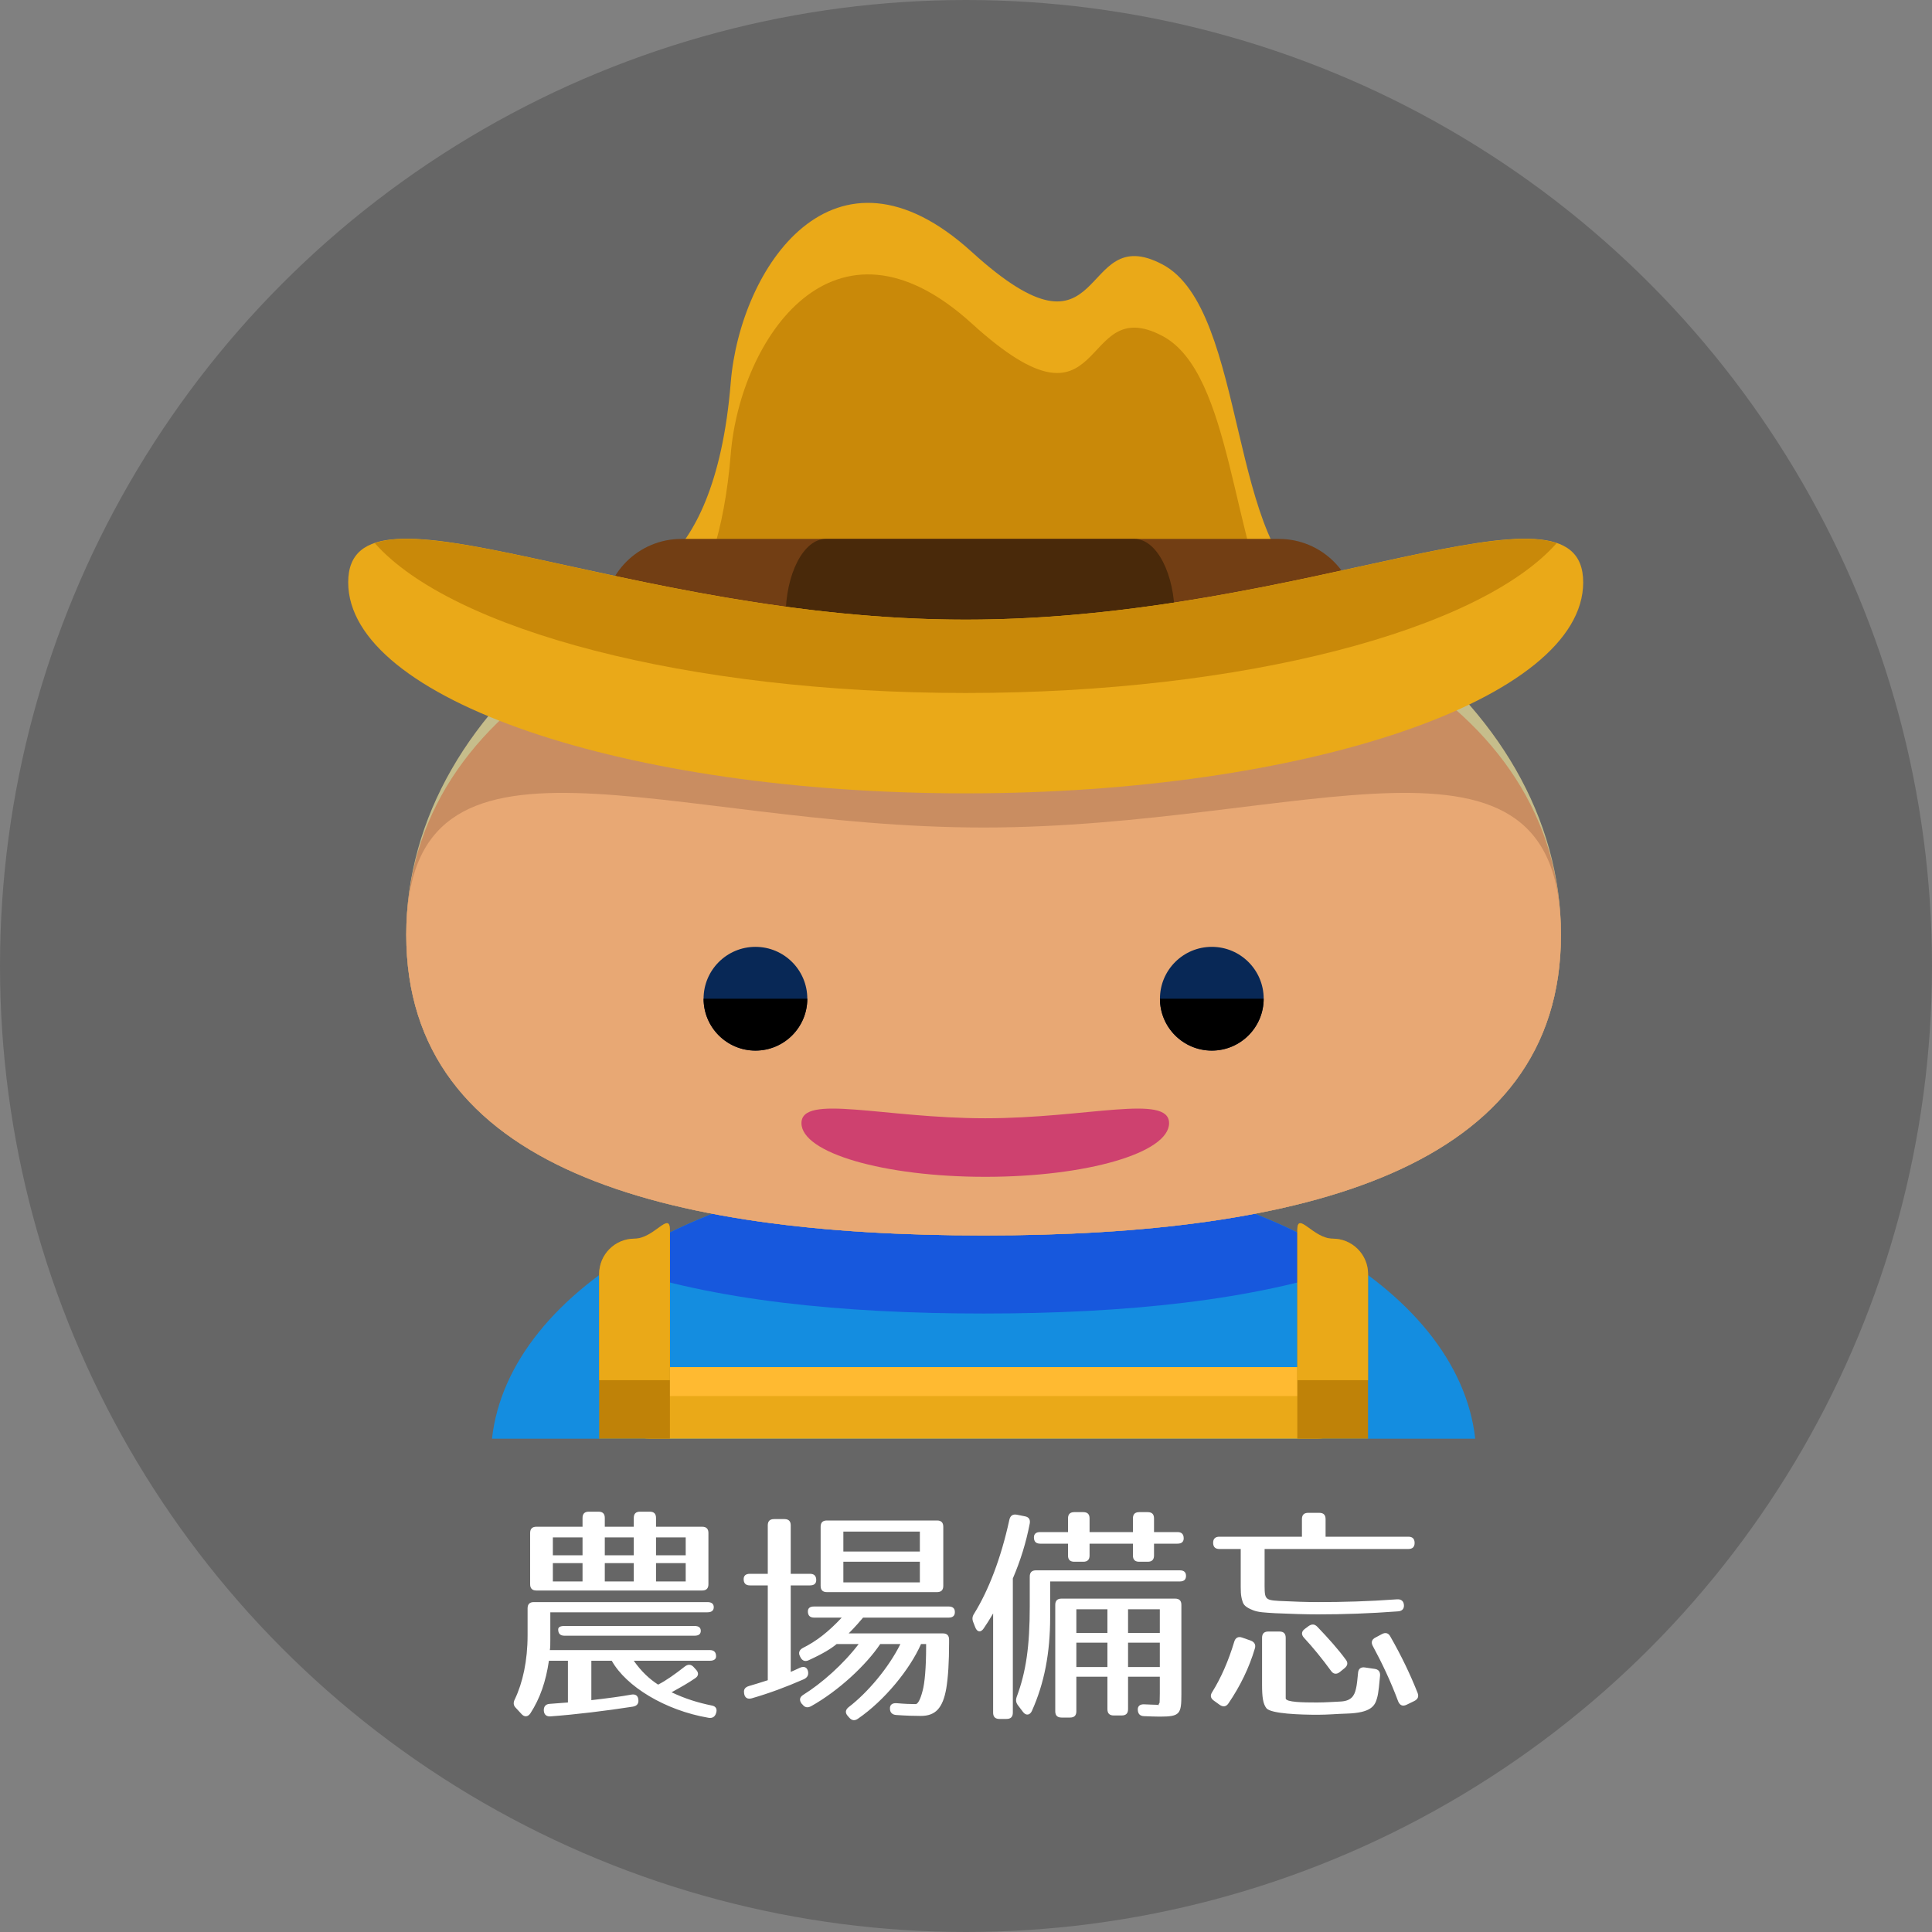 <?xml version="1.0" encoding="UTF-8"?>
<svg width="200px" height="200px" viewBox="0 0 200 200" version="1.1" xmlns="http://www.w3.org/2000/svg" xmlns:xlink="http://www.w3.org/1999/xlink">
    <rect x="0" y="0" width="200" height="200" fill="#808080" stroke="none"/>
    <!-- Generator: Sketch 42 (36781) - http://www.bohemiancoding.com/sketch -->
    <title>Artboard 2</title>
    <desc>Created with Sketch.</desc>
    <defs></defs>
    <g id="Page-1" stroke="none" stroke-width="1" fill="none" fill-rule="evenodd">
        <g id="Artboard-2">
            <circle id="Oval-3" fill-opacity="0.2" fill="#000000" cx="100" cy="100" r="100"></circle>
            <g id="flaticon1489217605-svg-copy" transform="translate(36, 21)" fill-rule="nonzero">
                <g id="Layer_1">
                    <path d="M116.714,127.936 C114.966,112.14 92.854,99.645 65.821,99.645 C38.788,99.645 16.68,112.14 14.93,127.936 L116.714,127.936 Z" id="Shape" fill="#148DE0"></path>
                    <path d="M104.043,124.231 C104.043,126.275 102.387,127.936 100.338,127.936 L31.304,127.936 C29.26,127.936 27.603,126.275 27.603,124.231 L27.603,124.231 C27.603,122.182 29.259,120.525 31.304,120.525 L100.338,120.525 C102.387,120.525 104.043,122.184 104.043,124.231 L104.043,124.231 Z" id="Shape" fill="#EAA918"></path>
                    <path d="M100.338,120.525 L31.304,120.525 C30.088,120.525 29.023,121.117 28.348,122.02 C29.023,122.923 30.088,123.515 31.304,123.515 L100.338,123.515 C101.554,123.515 102.623,122.923 103.298,122.02 C102.623,121.117 101.554,120.525 100.338,120.525 Z" id="Shape" fill="#FFBA31"></path>
                    <path d="M27.409,110.02 C37.796,113.631 51.192,114.977 65.823,114.977 C80.454,114.977 93.85,113.631 104.237,110.02 C94.888,103.666 81.151,99.645 65.823,99.645 C50.495,99.645 36.758,103.666 27.409,110.02 Z" id="Shape" fill="#1758DD"></path>
                    <path d="M125.59,75.762 C125.59,100.071 98.83,106.895 65.823,106.895 C32.816,106.895 6.056,100.071 6.056,75.762 C6.056,51.449 32.816,31.741 65.823,31.741 C98.83,31.741 125.59,51.449 125.59,75.762 Z" id="Shape" fill="#C6BD8B"></path>
                    <path d="M125.59,75.762 C125.59,100.071 98.83,106.895 65.823,106.895 C32.816,106.895 6.056,100.071 6.056,75.762 C6.056,51.449 32.816,37.853 65.823,37.853 C98.83,37.853 125.59,51.449 125.59,75.762 Z" id="Shape" fill="#C98D61"></path>
                    <path d="M125.59,75.762 C125.59,100.071 98.83,106.895 65.823,106.895 C32.816,106.895 6.056,100.071 6.056,75.762 C6.056,51.449 32.816,64.665 65.823,64.665 C98.83,64.665 125.59,51.449 125.59,75.762 Z" id="Shape" fill="#E8A874"></path>
                    <g id="Group" transform="translate(36.681, 76.954)" fill="#082856">
                        <ellipse id="Oval" cx="5.522" cy="5.433" rx="5.369" ry="5.369"></ellipse>
                        <ellipse id="Oval" cx="52.766" cy="5.433" rx="5.369" ry="5.369"></ellipse>
                    </g>
                    <path d="M47.572,82.387 C47.572,85.355 45.169,87.758 42.205,87.758 C39.237,87.758 36.835,85.355 36.835,82.387" id="Shape" fill="#000000"></path>
                    <path d="M94.814,82.387 C94.814,85.355 92.411,87.758 89.447,87.758 C86.479,87.758 84.077,85.355 84.077,82.387" id="Shape" fill="#000000"></path>
                    <path d="M85.022,95.268 C85.022,98.34 76.501,100.825 65.993,100.825 C55.484,100.825 46.967,98.34 46.967,95.268 C46.967,92.201 55.484,94.763 65.993,94.763 C76.501,94.763 85.022,92.203 85.022,95.268 Z" id="Shape" fill="#CE416F"></path>
                    <path d="M27.694,39.641 C27.694,39.641 37.922,39.815 39.647,18.591 C40.617,6.757 50.301,-7.916 64.597,5.078 C78.886,18.074 75.512,1.699 84.343,6.377 C93.183,11.056 91.104,36.523 100.461,40.419 C109.818,44.318 57.06,49.776 57.06,49.776 L30.809,40.94 L27.694,39.641 Z" id="Shape" fill="#EAA918"></path>
                    <path d="M84.343,13.784 C75.512,9.109 78.886,25.481 64.597,12.485 C50.303,-0.511 40.619,14.162 39.647,25.998 C38.976,34.25 37.018,39.257 34.877,42.308 L57.06,49.774 C57.06,49.774 84.665,46.917 96.394,43.862 C91.502,35.422 91.589,17.621 84.343,13.784 Z" id="Shape" fill="#C98909"></path>
                    <path d="M104.445,42.842 C104.445,47.293 100.843,50.899 96.383,50.899 L34.541,50.899 C30.09,50.899 26.483,47.293 26.483,42.842 L26.483,42.842 C26.483,38.394 30.09,34.788 34.541,34.788 L96.383,34.788 C100.843,34.788 104.445,38.394 104.445,42.842 L104.445,42.842 Z" id="Shape" fill="#723E14"></path>
                    <path d="M85.606,42.842 C85.606,47.293 83.735,50.899 81.44,50.899 L49.489,50.899 C47.188,50.899 45.325,47.293 45.325,42.842 L45.325,42.842 C45.325,38.394 47.188,34.788 49.489,34.788 L81.438,34.788 C83.735,34.788 85.606,38.394 85.606,42.842 L85.606,42.842 Z" id="Shape" fill="#49290A"></path>
                    <path d="M127.892,39.285 C127.892,51.354 99.277,61.129 63.972,61.129 C28.659,61.129 0.045,51.354 0.045,39.285 C0.045,27.221 28.659,43.145 63.972,43.145 C99.277,43.145 127.892,27.221 127.892,39.285 Z" id="Shape" fill="#EAA918"></path>
                    <path d="M63.972,43.145 C35.109,43.145 10.743,32.525 2.797,35.224 C10.745,44.205 35.109,50.738 63.972,50.738 C92.827,50.738 117.197,44.207 125.148,35.224 C117.197,32.525 92.827,43.145 63.972,43.145 Z" id="Shape" fill="#C98909"></path>
                    <path d="M33.349,127.936 L33.349,106.339 C33.349,104.318 31.708,107.226 29.688,107.226 C27.663,107.226 26.027,108.865 26.027,110.887 L26.027,127.936 L33.349,127.936 L33.349,127.936 Z" id="Shape" fill="#BF8208"></path>
                    <path d="M29.686,107.226 C27.661,107.226 26.025,108.864 26.025,110.887 L26.025,121.875 L33.349,121.875 L33.349,106.339 C33.349,104.318 31.706,107.226 29.686,107.226 Z" id="Shape" fill="#EAA918"></path>
                    <path d="M98.297,127.936 L98.297,106.339 C98.297,104.318 99.938,107.226 101.958,107.226 C103.983,107.226 105.619,108.865 105.619,110.887 L105.619,127.936 L98.297,127.936 L98.297,127.936 Z" id="Shape" fill="#BF8208"></path>
                    <path d="M101.96,107.226 C103.985,107.226 105.622,108.864 105.622,110.887 L105.622,121.875 L98.297,121.875 L98.297,106.339 C98.297,104.318 99.94,107.226 101.96,107.226 Z" id="Shape" fill="#EAA918"></path>
                </g>
            </g>
            <path d="M72.688,158.048 C73.12,158.048 73.336,158.264 73.336,158.696 L73.336,164 C73.336,164.432 73.12,164.648 72.688,164.648 L55.528,164.648 C55.096,164.648 54.88,164.432 54.88,164 L54.88,158.696 C54.88,158.264 55.096,158.048 55.528,158.048 L60.304,158.048 L60.304,157.136 C60.304,156.704 60.52,156.488 60.952,156.488 L61.96,156.488 C62.392,156.488 62.608,156.704 62.608,157.136 L62.608,158.048 L65.608,158.048 L65.608,157.136 C65.608,156.704 65.824,156.488 66.256,156.488 L67.264,156.488 C67.696,156.488 67.912,156.704 67.912,157.136 L67.912,158.048 L72.688,158.048 Z M60.304,161 L60.304,159.152 L57.232,159.152 L57.232,161 L60.304,161 Z M65.608,161 L65.608,159.152 L62.608,159.152 L62.608,161 L65.608,161 Z M70.984,161 L70.984,159.152 L67.912,159.152 L67.912,161 L70.984,161 Z M60.304,163.712 L60.304,161.816 L57.232,161.816 L57.232,163.712 L60.304,163.712 Z M65.608,163.712 L65.608,161.816 L62.608,161.816 L62.608,163.712 L65.608,163.712 Z M70.984,163.712 L70.984,161.816 L67.912,161.816 L67.912,163.712 L70.984,163.712 Z M73.24,165.848 C73.672,165.848 73.888,166.04 73.888,166.376 C73.888,166.712 73.672,166.904 73.24,166.904 L56.968,166.904 L56.968,169.712 C56.968,170.24 56.968,170.528 56.92,170.816 L73.48,170.816 C73.912,170.816 74.128,171.032 74.128,171.464 C74.128,171.752 73.912,171.92 73.48,171.92 L65.608,171.92 C66.4,173.048 67.24,173.816 68.128,174.392 C68.968,173.96 69.88,173.312 70.888,172.52 C71.224,172.256 71.56,172.28 71.824,172.592 L72.064,172.856 C72.352,173.168 72.328,173.504 71.944,173.744 C71.248,174.224 70.48,174.656 69.52,175.184 C70.936,175.856 72.256,176.264 73.672,176.552 C74.104,176.624 74.272,176.912 74.128,177.344 C74.008,177.728 73.744,177.896 73.336,177.824 C68.848,177.056 64.816,174.584 63.328,171.92 L61.216,171.92 L61.216,176 C62.872,175.808 64.336,175.616 65.368,175.424 C65.8,175.352 66.064,175.544 66.088,176 C66.112,176.384 65.92,176.6 65.512,176.672 C62.728,177.104 59.584,177.488 56.968,177.68 C56.56,177.704 56.32,177.488 56.296,177.08 C56.272,176.672 56.488,176.408 56.896,176.384 L58.792,176.24 L58.792,171.92 L56.824,171.92 C56.512,174.056 55.912,175.808 54.904,177.368 C54.64,177.752 54.28,177.776 53.968,177.416 L53.392,176.792 C53.128,176.528 53.128,176.24 53.296,175.904 C54.112,174.2 54.616,171.92 54.616,169.28 L54.616,166.496 C54.616,166.064 54.832,165.848 55.264,165.848 L73.24,165.848 Z M71.896,168.32 C72.328,168.32 72.544,168.488 72.544,168.824 C72.544,169.16 72.328,169.328 71.896,169.328 L58.432,169.328 C58,169.328 57.784,169.112 57.784,168.68 C57.784,168.44 58,168.32 58.432,168.32 L71.896,168.32 Z M83.848,162.92 C84.28,162.92 84.496,163.136 84.496,163.568 C84.496,163.928 84.28,164.12 83.848,164.12 L81.856,164.12 L81.856,173.072 C82.096,172.976 82.36,172.856 82.816,172.64 C83.272,172.448 83.584,172.616 83.656,173.072 C83.704,173.432 83.56,173.672 83.2,173.84 C81.328,174.656 79.648,175.28 77.824,175.808 C77.392,175.928 77.104,175.76 77.032,175.328 L77.032,175.28 C76.96,174.896 77.128,174.656 77.536,174.536 C78.064,174.392 78.712,174.176 79.48,173.936 L79.48,164.12 L77.632,164.12 C77.2,164.12 76.984,163.904 76.984,163.472 C76.984,163.112 77.2,162.92 77.632,162.92 L79.48,162.92 L79.48,157.904 C79.48,157.472 79.696,157.256 80.128,157.256 L81.208,157.256 C81.64,157.256 81.856,157.472 81.856,157.904 L81.856,162.92 L83.848,162.92 Z M97.648,164.168 C97.648,164.6 97.432,164.816 97,164.816 L85.6,164.816 C85.168,164.816 84.952,164.6 84.952,164.168 L84.952,158.048 C84.952,157.616 85.168,157.4 85.6,157.4 L97,157.4 C97.432,157.4 97.648,157.616 97.648,158.048 L97.648,164.168 Z M95.224,160.616 L95.224,158.552 L87.304,158.552 L87.304,160.616 L95.224,160.616 Z M95.224,163.808 L95.224,161.672 L87.304,161.672 L87.304,163.808 L95.224,163.808 Z M98.2,166.304 C98.632,166.304 98.848,166.496 98.848,166.88 C98.848,167.264 98.632,167.456 98.2,167.456 L89.344,167.456 C89.056,167.792 88.6,168.344 87.856,169.088 L97.6,169.088 C98.032,169.088 98.248,169.304 98.248,169.736 L98.248,170.072 C98.248,172.064 98.152,173.6 97.96,174.776 C97.6,176.84 96.832,177.632 95.32,177.632 C94.648,177.632 93.784,177.608 92.776,177.536 C92.368,177.512 92.128,177.272 92.128,176.888 C92.104,176.504 92.344,176.288 92.8,176.312 C93.616,176.384 94.264,176.408 94.792,176.408 C94.984,176.408 95.248,176.048 95.512,175.016 C95.728,174.224 95.872,172.64 95.872,170.432 L95.872,170.192 L95.344,170.192 C94.192,172.808 91.576,176.024 88.816,177.92 C88.48,178.16 88.168,178.112 87.904,177.8 L87.736,177.608 C87.472,177.296 87.52,176.984 87.856,176.72 C89.8,175.232 91.984,172.664 93.208,170.192 L91.12,170.192 C89.656,172.376 86.8,175.04 83.968,176.624 C83.608,176.816 83.32,176.768 83.08,176.456 L82.984,176.36 C82.72,176 82.768,175.688 83.152,175.448 C85.048,174.272 87.304,172.28 88.888,170.192 L86.608,170.192 C86.056,170.648 85.264,171.152 83.752,171.848 C83.368,172.04 83.056,171.944 82.864,171.56 L82.816,171.464 C82.624,171.104 82.744,170.792 83.104,170.6 C84.496,169.904 85.72,168.968 87.136,167.456 L84.28,167.456 C83.848,167.456 83.632,167.24 83.632,166.808 C83.632,166.472 83.848,166.304 84.28,166.304 L98.2,166.304 Z M121.888,158.6 L119.464,158.6 L119.464,157.184 C119.464,156.752 119.248,156.536 118.816,156.536 L117.928,156.536 C117.496,156.536 117.28,156.752 117.28,157.184 L117.28,158.6 L112.792,158.6 L112.792,157.184 C112.792,156.752 112.576,156.536 112.144,156.536 L111.208,156.536 C110.776,156.536 110.56,156.752 110.56,157.184 L110.56,158.6 L107.68,158.6 C107.248,158.6 107.032,158.792 107.032,159.152 C107.032,159.584 107.248,159.8 107.68,159.8 L110.56,159.8 L110.56,161.024 C110.56,161.456 110.776,161.672 111.208,161.672 L112.144,161.672 C112.576,161.672 112.792,161.456 112.792,161.024 L112.792,159.8 L117.28,159.8 L117.28,161.024 C117.28,161.456 117.496,161.672 117.928,161.672 L118.816,161.672 C119.248,161.672 119.464,161.456 119.464,161.024 L119.464,159.8 L121.888,159.8 C122.32,159.8 122.536,159.608 122.536,159.248 C122.536,158.816 122.32,158.6 121.888,158.6 Z M106.096,156.968 C106.504,157.04 106.672,157.304 106.6,157.712 C106.216,159.704 105.64,161.552 104.848,163.4 L104.848,177.296 C104.848,177.728 104.632,177.944 104.2,177.944 L103.456,177.944 C103.024,177.944 102.808,177.728 102.808,177.296 L102.808,167.024 C102.424,167.672 102.112,168.176 101.824,168.584 C101.536,169.016 101.152,168.968 100.96,168.464 L100.744,167.912 C100.624,167.6 100.648,167.336 100.84,167.048 C102.328,164.648 103.624,161.312 104.488,157.328 C104.584,156.896 104.848,156.728 105.256,156.8 L106.096,156.968 Z M122.128,162.56 C122.56,162.56 122.776,162.752 122.776,163.136 C122.776,163.52 122.56,163.712 122.128,163.712 L108.712,163.712 L108.712,167.408 C108.712,171.104 108.112,174.248 106.816,177.128 C106.6,177.584 106.192,177.608 105.904,177.224 L105.376,176.528 C105.16,176.24 105.136,175.976 105.256,175.64 C106.216,173.072 106.6,170.408 106.6,166.28 L106.6,163.208 C106.6,162.776 106.816,162.56 107.248,162.56 L122.128,162.56 Z M122.296,175.4 C122.296,177.44 122.152,177.704 120.064,177.704 C119.608,177.704 119.008,177.68 118.408,177.656 C118,177.632 117.808,177.416 117.784,177.008 C117.76,176.624 118,176.408 118.456,176.432 C119.08,176.456 119.536,176.48 119.776,176.48 C119.848,176.48 119.92,176.504 119.944,176.528 L119.944,176.432 L120.04,176.264 C120.04,176.264 120.064,175.808 120.064,175.304 L120.064,173.576 L116.776,173.576 L116.776,176.936 C116.776,177.368 116.56,177.584 116.128,177.584 L115.288,177.584 C114.856,177.584 114.64,177.368 114.64,176.936 L114.64,173.576 L111.424,173.576 L111.424,177.152 C111.424,177.584 111.208,177.8 110.776,177.8 L109.888,177.8 C109.456,177.8 109.24,177.584 109.24,177.152 L109.24,166.136 C109.24,165.704 109.456,165.488 109.888,165.488 L121.648,165.488 C122.08,165.488 122.296,165.704 122.296,166.136 L122.296,175.4 Z M114.64,169.04 L114.64,166.592 L111.424,166.592 L111.424,169.04 L114.64,169.04 Z M120.064,169.04 L120.064,166.592 L116.776,166.592 L116.776,169.04 L120.064,169.04 Z M114.64,172.568 L114.64,170.048 L111.424,170.048 L111.424,172.568 L114.64,172.568 Z M120.064,172.568 L120.064,170.048 L116.776,170.048 L116.776,172.568 L120.064,172.568 Z M145.792,159.08 L137.224,159.08 L137.224,157.256 C137.224,156.824 137.008,156.608 136.576,156.608 L135.424,156.608 C134.992,156.608 134.776,156.824 134.776,157.256 L134.776,159.08 L126.232,159.08 C125.8,159.08 125.584,159.296 125.584,159.704 C125.584,160.136 125.8,160.352 126.232,160.352 L128.44,160.352 L128.44,163.52 C128.44,164.744 128.416,165.128 128.632,165.8 C128.728,166.112 128.92,166.376 129.712,166.688 C130.264,166.904 130.84,166.928 132.04,167 C133.696,167.072 135.16,167.12 136.432,167.12 C139.072,167.12 141.856,167.024 144.712,166.808 C145.144,166.784 145.36,166.544 145.336,166.16 C145.312,165.752 145.048,165.536 144.64,165.56 C141.688,165.776 139,165.848 136.432,165.848 C135.28,165.848 133.936,165.8 132.424,165.728 C130.816,165.632 130.912,165.536 130.912,163.52 L130.912,160.352 L145.792,160.352 C146.224,160.352 146.44,160.136 146.44,159.728 C146.44,159.296 146.224,159.08 145.792,159.08 Z M135.448,168.344 C135.784,168.104 136.072,168.104 136.36,168.392 C137.512,169.592 138.52,170.72 139.312,171.8 C139.576,172.136 139.504,172.424 139.192,172.688 L138.688,173.096 C138.352,173.36 138.016,173.312 137.776,172.952 C136.864,171.704 135.928,170.552 134.992,169.544 C134.704,169.232 134.704,168.896 135.064,168.632 L135.448,168.344 Z M133.096,175.832 C133.168,176.216 134.872,176.24 136.312,176.24 C137.296,176.24 138.064,176.168 138.736,176.144 C139.864,176.096 140.2,175.568 140.368,174.824 C140.464,174.464 140.536,173.72 140.584,173.192 C140.608,172.76 140.872,172.544 141.304,172.616 L142.288,172.76 C142.696,172.808 142.888,173.048 142.864,173.456 C142.792,174.152 142.72,175.232 142.552,175.784 C142.336,176.576 141.952,177.32 139.384,177.392 C138.472,177.416 137.464,177.512 136.408,177.512 C134.656,177.512 131.584,177.416 131.104,176.84 C130.744,176.384 130.648,175.688 130.648,174.368 L130.648,169.544 C130.648,169.112 130.864,168.896 131.296,168.896 L132.448,168.896 C132.88,168.896 133.096,169.112 133.096,169.544 L133.096,175.832 Z M143.056,169.16 C143.416,168.968 143.728,169.04 143.92,169.4 C145.048,171.368 145.984,173.312 146.752,175.256 C146.896,175.64 146.776,175.904 146.392,176.096 L145.6,176.48 C145.192,176.672 144.904,176.528 144.736,176.12 C143.968,174.056 143.056,172.136 142.12,170.408 C141.904,170.024 142,169.712 142.384,169.52 L143.056,169.16 Z M129.472,169.832 L128.584,169.52 C128.176,169.376 127.888,169.544 127.768,169.952 C127.168,171.944 126.4,173.696 125.488,175.16 C125.248,175.52 125.32,175.808 125.656,176.048 L126.256,176.48 C126.592,176.72 126.928,176.696 127.168,176.336 C128.392,174.536 129.304,172.664 129.904,170.648 C130.024,170.264 129.856,169.976 129.472,169.832 Z" id="農場備忘" fill="#FFFFFF"></path>
        </g>
    </g>
</svg>